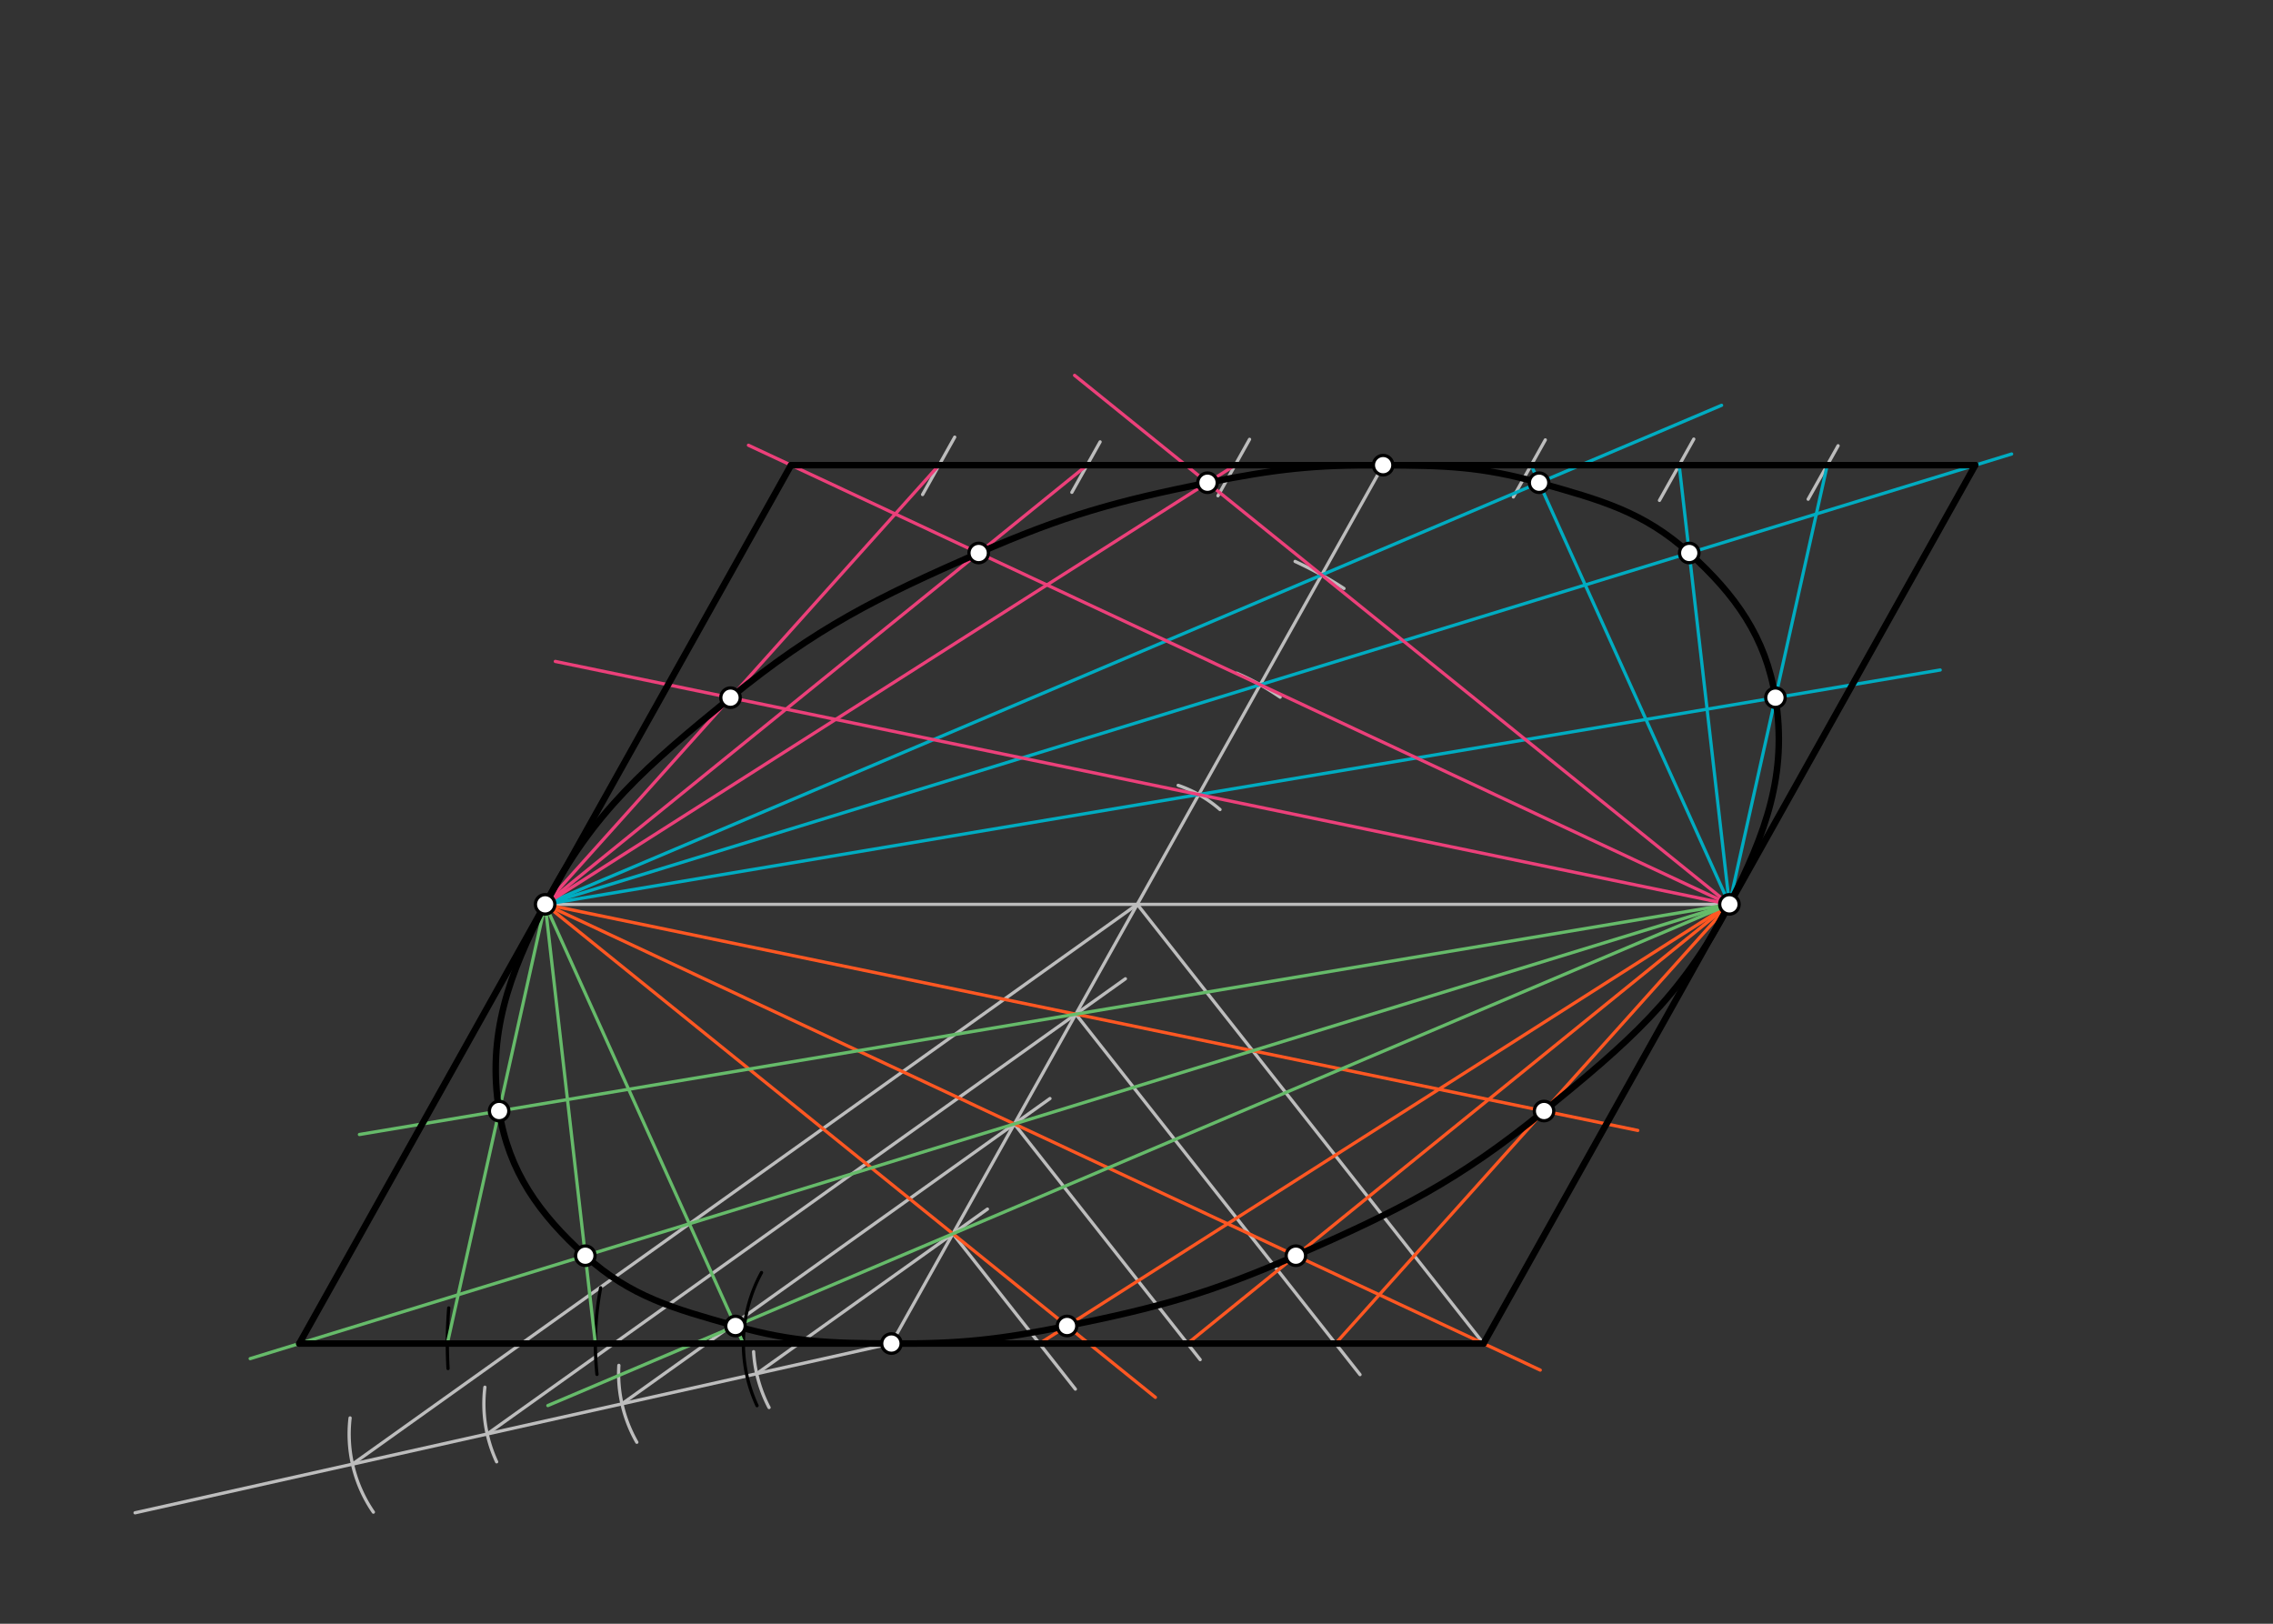 <svg xmlns="http://www.w3.org/2000/svg" class="svg--816" height="100%" preserveAspectRatio="xMidYMid meet" viewBox="0 0 700 500" width="100%"><rect x="0" y="0" width="700" height="500" fill="#333333" stroke="none"/><defs><marker id="marker-arrow" markerHeight="16" markerUnits="userSpaceOnUse" markerWidth="24" orient="auto-start-reverse" refX="24" refY="4" viewBox="0 0 24 8"><path d="M 0 0 L 24 4 L 0 8 z" stroke="inherit"></path></marker></defs><g class="aux-layer--949"><g class="element--733"><line stroke="#BDBDBD" stroke-dasharray="none" stroke-linecap="round" stroke-width="1" x1="425.953" x2="274.526" y1="143.238" y2="413.719"></line></g><g class="element--733"><line stroke="#BDBDBD" stroke-dasharray="none" stroke-linecap="round" stroke-width="1" x1="167.887" x2="532.592" y1="278.478" y2="278.478"></line></g><g class="element--733"><line stroke="#BDBDBD" stroke-dasharray="none" stroke-linecap="round" stroke-width="1" x1="274.526" x2="41.6" y1="413.719" y2="465.838"></line></g><g class="element--733"><path d="M 232.08 416.219 A 42.52 42.52 0 0 0 236.843 433.416" fill="none" stroke="#BDBDBD" stroke-dasharray="none" stroke-linecap="round" stroke-width="1"></path></g><g class="element--733"><path d="M 190.59 420.441 A 42.52 42.52 0 0 0 196.12 444.109" fill="none" stroke="#BDBDBD" stroke-dasharray="none" stroke-linecap="round" stroke-width="1"></path></g><g class="element--733"><path d="M 149.328 427.168 A 42.52 42.52 0 0 0 152.948 450.139" fill="none" stroke="#BDBDBD" stroke-dasharray="none" stroke-linecap="round" stroke-width="1"></path></g><g class="element--733"><path d="M 107.814 436.628 A 42.52 42.52 0 0 0 114.986 465.631" fill="none" stroke="#BDBDBD" stroke-dasharray="none" stroke-linecap="round" stroke-width="1"></path></g><g class="element--733"><line stroke="#BDBDBD" stroke-dasharray="none" stroke-linecap="round" stroke-width="1" x1="108.551" x2="350.239" y1="450.857" y2="278.478"></line></g><g class="element--733"><line stroke="#BDBDBD" stroke-dasharray="none" stroke-linecap="round" stroke-width="1" x1="150.045" x2="346.581" y1="441.573" y2="301.398"></line></g><g class="element--733"><line stroke="#BDBDBD" stroke-dasharray="none" stroke-linecap="round" stroke-width="1" x1="191.539" x2="323.353" y1="432.288" y2="338.275"></line></g><g class="element--733"><line stroke="#BDBDBD" stroke-dasharray="none" stroke-linecap="round" stroke-width="1" x1="233.032" x2="304.097" y1="423.004" y2="372.318"></line></g><g class="element--733"><line stroke="#BDBDBD" stroke-dasharray="none" stroke-linecap="round" stroke-width="1" x1="350.239" x2="456.879" y1="278.478" y2="413.719"></line></g><g class="element--733"><line stroke="#BDBDBD" stroke-dasharray="none" stroke-linecap="round" stroke-width="1" x1="331.311" x2="418.835" y1="312.289" y2="423.287"></line></g><g class="element--733"><line stroke="#BDBDBD" stroke-dasharray="none" stroke-linecap="round" stroke-width="1" x1="312.383" x2="369.61" y1="346.099" y2="418.675"></line></g><g class="element--733"><line stroke="#BDBDBD" stroke-dasharray="none" stroke-linecap="round" stroke-width="1" x1="293.454" x2="331.176" y1="379.909" y2="427.749"></line></g><g class="element--733"><line stroke="#FF5722" stroke-dasharray="none" stroke-linecap="round" stroke-width="1" x1="167.887" x2="504.375" y1="278.478" y2="348.093"></line></g><g class="element--733"><line stroke="#FF5722" stroke-dasharray="none" stroke-linecap="round" stroke-width="1" x1="167.887" x2="474.343" y1="278.478" y2="421.892"></line></g><g class="element--733"><line stroke="#FF5722" stroke-dasharray="none" stroke-linecap="round" stroke-width="1" x1="167.887" x2="355.816" y1="278.478" y2="430.284"></line></g><g class="element--733"><line stroke="#FF5722" stroke-dasharray="none" stroke-linecap="round" stroke-width="1" x1="532.592" x2="320.114" y1="278.478" y2="413.719"></line></g><g class="element--733"><line stroke="#FF5722" stroke-dasharray="none" stroke-linecap="round" stroke-width="1" x1="532.592" x2="365.702" y1="278.478" y2="413.719"></line></g><g class="element--733"><line stroke="#FF5722" stroke-dasharray="none" stroke-linecap="round" stroke-width="1" x1="532.592" x2="411.291" y1="278.478" y2="413.719"></line></g><g class="element--733"><line stroke="#66BB6A" stroke-dasharray="none" stroke-linecap="round" stroke-width="1" x1="532.592" x2="110.686" y1="278.478" y2="349.348"></line></g><g class="element--733"><line stroke="#66BB6A" stroke-dasharray="none" stroke-linecap="round" stroke-width="1" x1="532.592" x2="77.045" y1="278.478" y2="418.365"></line></g><g class="element--733"><line stroke="#66BB6A" stroke-dasharray="none" stroke-linecap="round" stroke-width="1" x1="532.592" x2="168.721" y1="278.478" y2="432.815"></line></g><g class="element--733"><path d="M 234.521 391.859 A 45.588 45.588 0 0 0 233.144 432.847" fill="none" stroke="#000000" stroke-dasharray="none" stroke-linecap="round" stroke-width="1"></path></g><g class="element--733"><path d="M 184.982 396.544 A 91.176 91.176 0 0 0 183.846 423.221" fill="none" stroke="#000000" stroke-dasharray="none" stroke-linecap="round" stroke-width="1"></path></g><g class="element--733"><path d="M 138.201 402.763 A 136.765 136.765 0 0 0 137.978 421.41" fill="none" stroke="#000000" stroke-dasharray="none" stroke-linecap="round" stroke-width="1"></path></g><g class="element--733"><line stroke="#66BB6A" stroke-dasharray="none" stroke-linecap="round" stroke-width="1" x1="167.887" x2="137.761" y1="278.478" y2="413.719"></line></g><g class="element--733"><line stroke="#66BB6A" stroke-dasharray="none" stroke-linecap="round" stroke-width="1" x1="167.887" x2="183.35" y1="278.478" y2="413.719"></line></g><g class="element--733"><line stroke="#66BB6A" stroke-dasharray="none" stroke-linecap="round" stroke-width="1" x1="167.887" x2="228.938" y1="278.478" y2="413.719"></line></g><g class="element--733"><line stroke="#BDBDBD" stroke-dasharray="none" stroke-linecap="round" stroke-width="1" x1="294.02" x2="284.122" y1="134.607" y2="152.286"></line></g><g class="element--733"><line stroke="#BDBDBD" stroke-dasharray="none" stroke-linecap="round" stroke-width="1" x1="338.791" x2="330.091" y1="136.066" y2="151.606"></line></g><g class="element--733"><line stroke="#BDBDBD" stroke-dasharray="none" stroke-linecap="round" stroke-width="1" x1="384.818" x2="375.086" y1="135.282" y2="152.666"></line></g><g class="element--733"><line stroke="#BDBDBD" stroke-dasharray="none" stroke-linecap="round" stroke-width="1" x1="475.899" x2="466.059" y1="135.453" y2="153.029"></line></g><g class="element--733"><line stroke="#BDBDBD" stroke-dasharray="none" stroke-linecap="round" stroke-width="1" x1="521.624" x2="511.054" y1="135.208" y2="154.089"></line></g><g class="element--733"><line stroke="#BDBDBD" stroke-dasharray="none" stroke-linecap="round" stroke-width="1" x1="566.064" x2="556.848" y1="137.259" y2="153.721"></line></g><g class="element--733"><path d="M 375.716 249.283 A 38.748 38.748 0 0 0 362.834 241.834" fill="none" stroke="#BDBDBD" stroke-dasharray="none" stroke-linecap="round" stroke-width="1"></path></g><g class="element--733"><path d="M 394.24 214.685 A 77.496 77.496 0 0 0 380.88 207.297" fill="none" stroke="#BDBDBD" stroke-dasharray="none" stroke-linecap="round" stroke-width="1"></path></g><g class="element--733"><path d="M 413.891 181.21 A 116.244 116.244 0 0 0 398.841 172.882" fill="none" stroke="#BDBDBD" stroke-dasharray="none" stroke-linecap="round" stroke-width="1"></path></g><g class="element--733"><line stroke="#00ACC1" stroke-dasharray="none" stroke-linecap="round" stroke-width="1" x1="167.887" x2="530.186" y1="278.478" y2="124.808"></line></g><g class="element--733"><line stroke="#00ACC1" stroke-dasharray="none" stroke-linecap="round" stroke-width="1" x1="167.887" x2="619.502" y1="278.478" y2="139.8"></line></g><g class="element--733"><line stroke="#00ACC1" stroke-dasharray="none" stroke-linecap="round" stroke-width="1" x1="167.887" x2="597.514" y1="278.478" y2="206.312"></line></g><g class="element--733"><line stroke="#00ACC1" stroke-dasharray="none" stroke-linecap="round" stroke-width="1" x1="471.541" x2="532.592" y1="143.238" y2="278.478"></line></g><g class="element--733"><line stroke="#00ACC1" stroke-dasharray="none" stroke-linecap="round" stroke-width="1" x1="517.129" x2="532.592" y1="143.238" y2="278.478"></line></g><g class="element--733"><line stroke="#00ACC1" stroke-dasharray="none" stroke-linecap="round" stroke-width="1" x1="562.717" x2="532.592" y1="143.238" y2="278.478"></line></g><g class="element--733"><line stroke="#EC407A" stroke-dasharray="none" stroke-linecap="round" stroke-width="1" x1="532.592" x2="330.93" y1="278.478" y2="115.581"></line></g><g class="element--733"><line stroke="#EC407A" stroke-dasharray="none" stroke-linecap="round" stroke-width="1" x1="532.592" x2="230.499" y1="278.478" y2="137.107"></line></g><g class="element--733"><line stroke="#EC407A" stroke-dasharray="none" stroke-linecap="round" stroke-width="1" x1="532.592" x2="171.014" y1="278.478" y2="203.673"></line></g><g class="element--733"><line stroke="#EC407A" stroke-dasharray="none" stroke-linecap="round" stroke-width="1" x1="380.365" x2="167.887" y1="143.238" y2="278.478"></line></g><g class="element--733"><line stroke="#EC407A" stroke-dasharray="none" stroke-linecap="round" stroke-width="1" x1="334.776" x2="167.887" y1="143.238" y2="278.478"></line></g><g class="element--733"><line stroke="#EC407A" stroke-dasharray="none" stroke-linecap="round" stroke-width="1" x1="289.188" x2="167.887" y1="143.238" y2="278.478"></line></g></g><g class="main-layer--75a"><g class="element--733"><line stroke="#000000" stroke-dasharray="none" stroke-linecap="round" stroke-width="2" x1="243.6" x2="608.306" y1="143.238" y2="143.238"></line></g><g class="element--733"><line stroke="#000000" stroke-dasharray="none" stroke-linecap="round" stroke-width="2" x1="243.6" x2="92.173" y1="143.238" y2="413.719"></line></g><g class="element--733"><line stroke="#000000" stroke-dasharray="none" stroke-linecap="round" stroke-width="2" x1="608.306" x2="456.879" y1="143.238" y2="413.719"></line></g><g class="element--733"><line stroke="#000000" stroke-dasharray="none" stroke-linecap="round" stroke-width="2" x1="92.173" x2="456.879" y1="413.719" y2="413.719"></line></g><g class="element--733"><path d="M 167.887 278.478 C 182.575 249.928, 199.446 235.633, 224.97 214.836 C 251.381 193.315, 269.875 184.094, 301.398 170.286 C 327.666 158.78, 343.644 154.333, 371.865 148.647 C 392.676 144.454, 404.76 143.105, 425.953 143.238 C 444.797 143.355, 456.099 143.602, 473.983 148.647 C 492.873 153.975, 506.157 157.558, 520.222 170.286 C 534.509 183.215, 543.779 196.203, 546.769 214.836 C 550.528 238.262, 543.794 256.704, 532.592 278.478 C 517.904 307.029, 501.032 321.324, 475.509 342.121 C 449.098 363.641, 430.604 372.863, 399.08 386.671 C 372.813 398.177, 356.834 402.624, 328.613 408.31 C 307.803 412.502, 295.719 413.852, 274.526 413.719 C 255.682 413.602, 244.38 413.354, 226.496 408.31 C 207.606 402.981, 194.321 399.399, 180.257 386.671 C 165.97 373.742, 156.7 360.753, 153.71 342.121 C 149.951 318.695, 156.684 300.253, 167.887 278.478" fill="none" stroke="#000000" stroke-linecap="round" stroke-width="2"></path></g><g class="element--733"><circle cx="274.526" cy="413.719" r="3" stroke="#000000" stroke-width="1" fill="#ffffff"></circle>}</g><g class="element--733"><circle cx="167.887" cy="278.478" r="3" stroke="#000000" stroke-width="1" fill="#ffffff"></circle>}</g><g class="element--733"><circle cx="425.953" cy="143.238" r="3" stroke="#000000" stroke-width="1" fill="#ffffff"></circle>}</g><g class="element--733"><circle cx="532.592" cy="278.478" r="3" stroke="#000000" stroke-width="1" fill="#ffffff"></circle>}</g><g class="element--733"><circle cx="328.613" cy="408.31" r="3" stroke="#000000" stroke-width="1" fill="#ffffff"></circle>}</g><g class="element--733"><circle cx="399.08" cy="386.671" r="3" stroke="#000000" stroke-width="1" fill="#ffffff"></circle>}</g><g class="element--733"><circle cx="475.509" cy="342.121" r="3" stroke="#000000" stroke-width="1" fill="#ffffff"></circle>}</g><g class="element--733"><circle cx="226.496" cy="408.31" r="3" stroke="#000000" stroke-width="1" fill="#ffffff"></circle>}</g><g class="element--733"><circle cx="180.257" cy="386.671" r="3" stroke="#000000" stroke-width="1" fill="#ffffff"></circle>}</g><g class="element--733"><circle cx="153.71" cy="342.121" r="3" stroke="#000000" stroke-width="1" fill="#ffffff"></circle>}</g><g class="element--733"><circle cx="473.983" cy="148.647" r="3" stroke="#000000" stroke-width="1" fill="#ffffff"></circle>}</g><g class="element--733"><circle cx="520.222" cy="170.286" r="3" stroke="#000000" stroke-width="1" fill="#ffffff"></circle>}</g><g class="element--733"><circle cx="546.769" cy="214.836" r="3" stroke="#000000" stroke-width="1" fill="#ffffff"></circle>}</g><g class="element--733"><circle cx="224.97" cy="214.836" r="3" stroke="#000000" stroke-width="1" fill="#ffffff"></circle>}</g><g class="element--733"><circle cx="301.398" cy="170.286" r="3" stroke="#000000" stroke-width="1" fill="#ffffff"></circle>}</g><g class="element--733"><circle cx="371.865" cy="148.647" r="3" stroke="#000000" stroke-width="1" fill="#ffffff"></circle>}</g></g><g class="snaps-layer--ac6"></g><g class="temp-layer--52d"></g></svg>